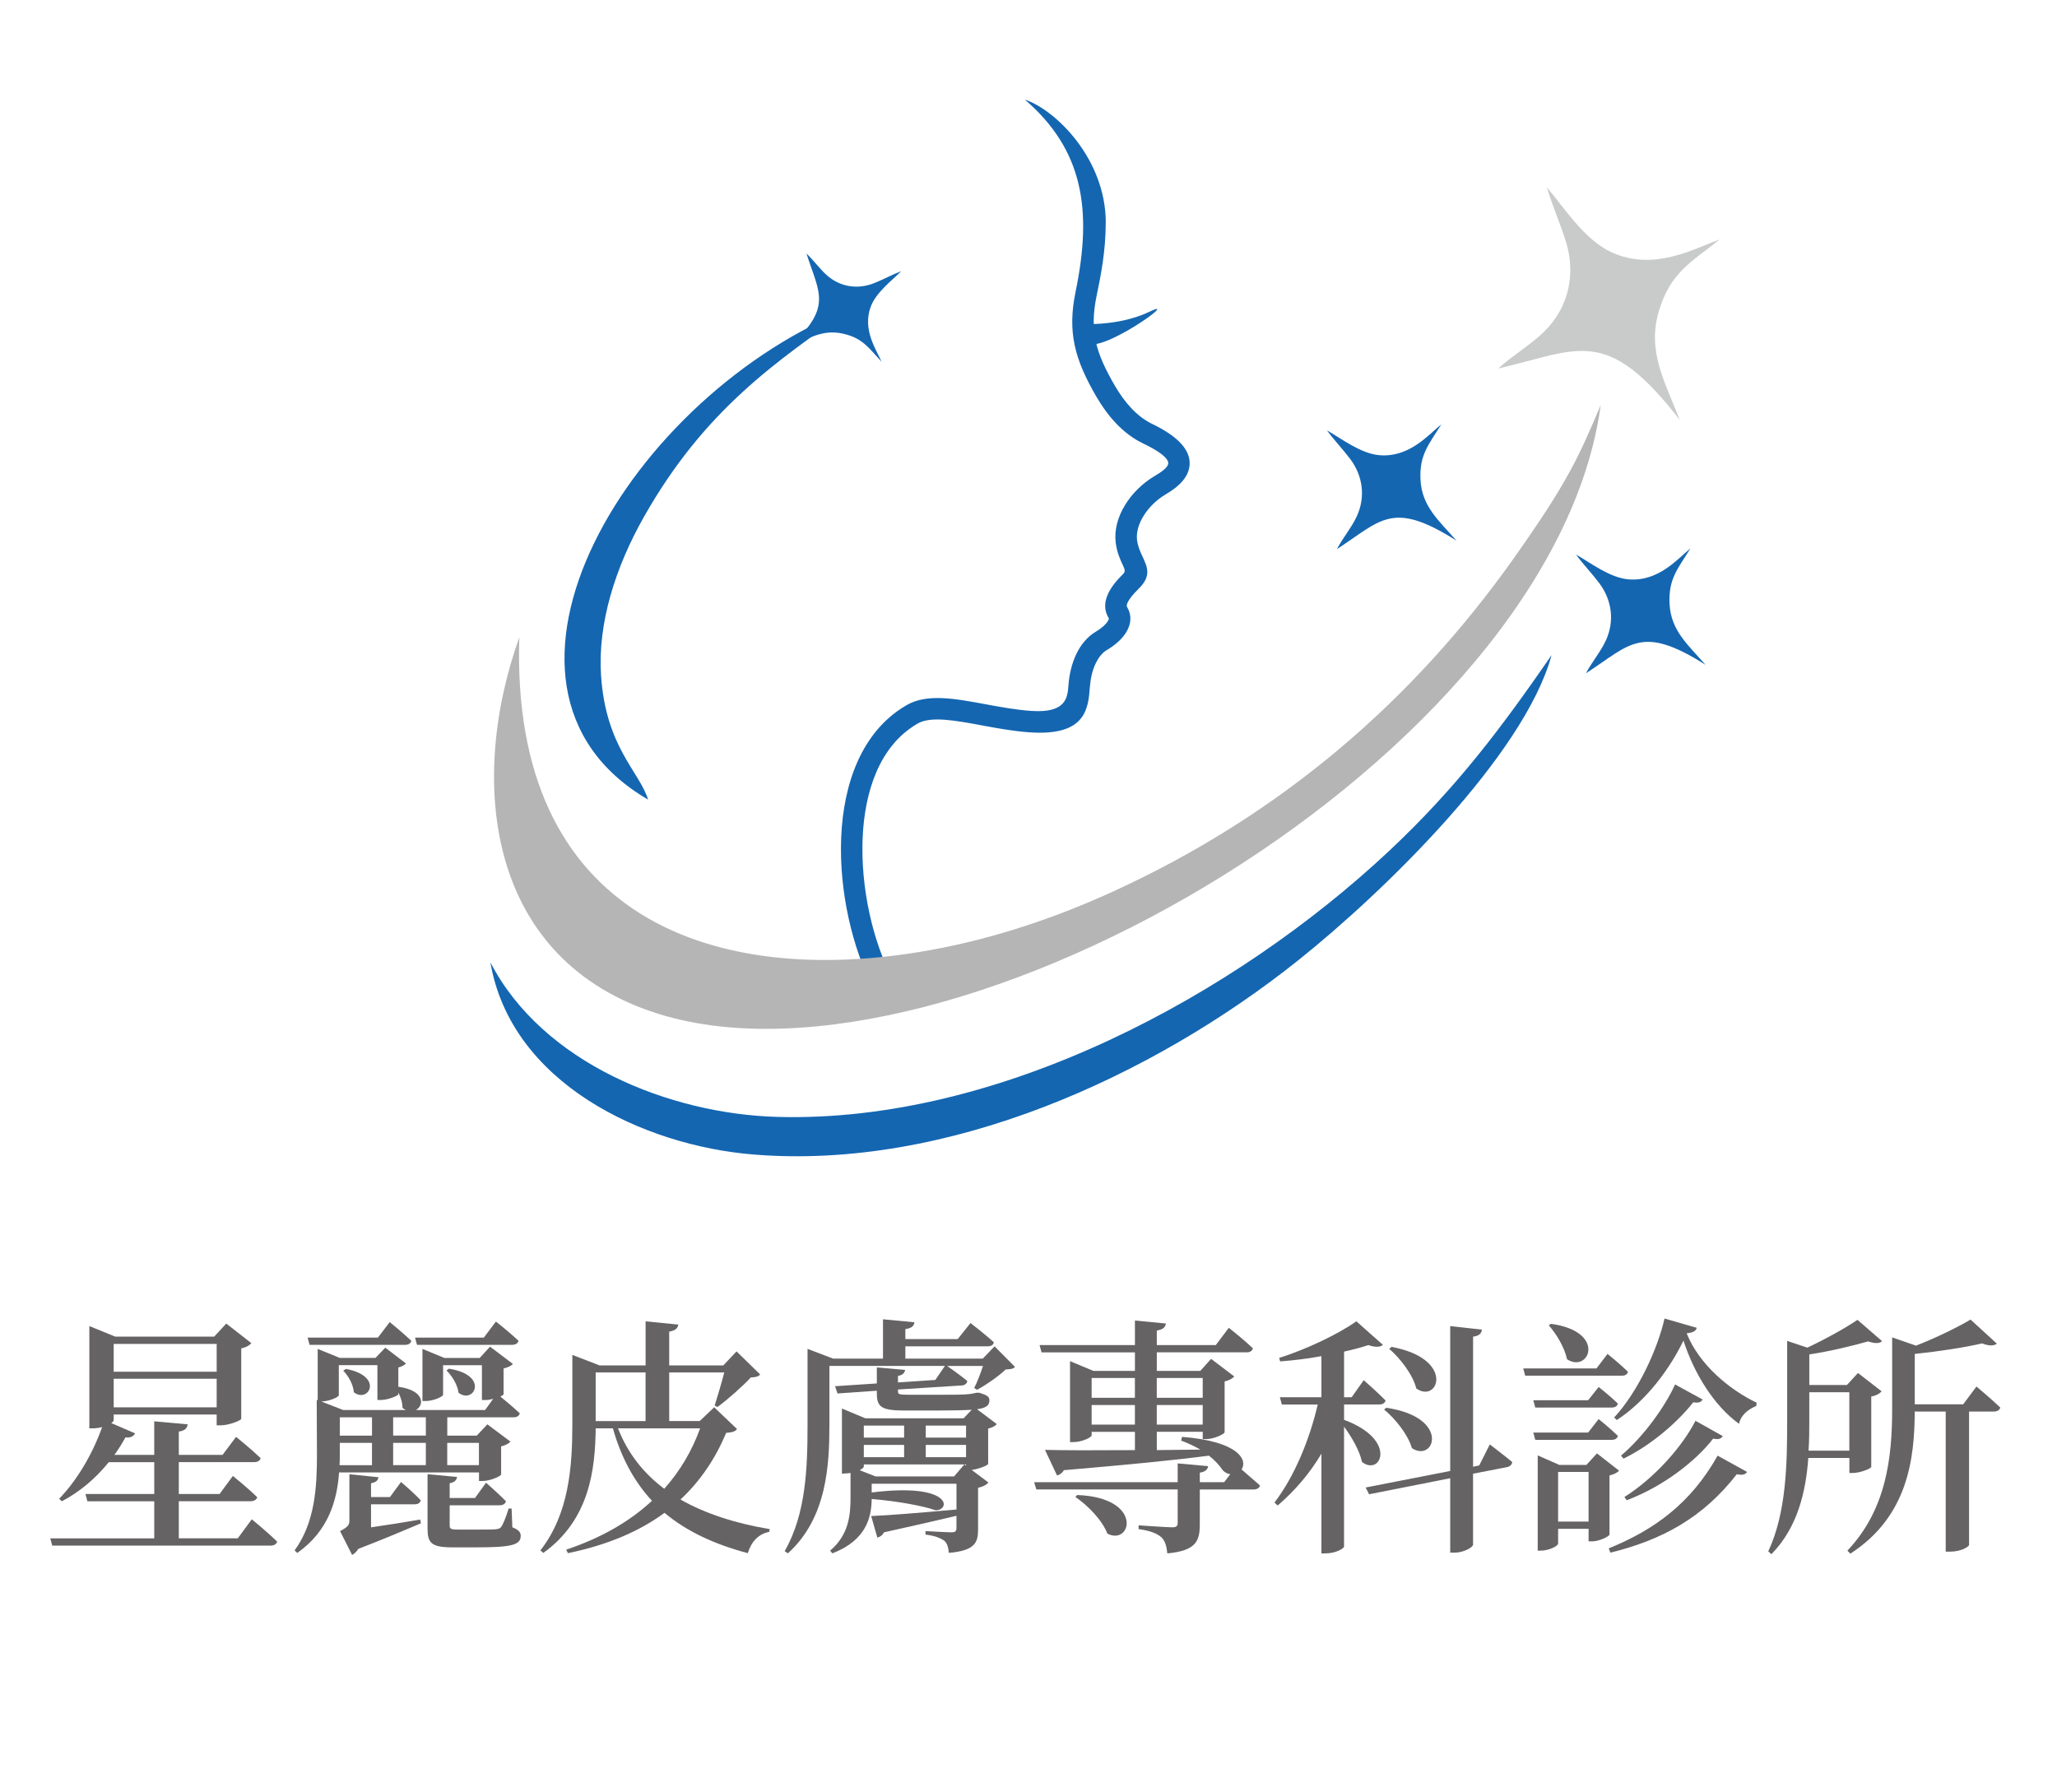 <?xml version="1.0" encoding="UTF-8"?><svg id="_圖層_1" xmlns="http://www.w3.org/2000/svg" viewBox="0 0 1048.82 913.79"><defs><style>.cls-1{fill:#b5b5b6;}.cls-1,.cls-2,.cls-3,.cls-4{stroke-width:0px;}.cls-1,.cls-2,.cls-4{fill-rule:evenodd;}.cls-2{fill:#1466b1;}.cls-3{fill:#656364;}.cls-4{fill:#c9caca;}</style></defs><path class="cls-2" d="m563.79,113.52c0,14.79-2.63,27.55-4.64,37.26-3.74,18.12-.45,29.1,9.28,45.87,4.75,8.19,11.04,15.65,18.95,19.46,13.9,6.69,19.08,13.45,19.2,19.85.13,6.83-5.25,12.03-12.14,16.06-4.7,2.75-8.81,6.78-11.52,11.28-2.39,3.96-3.64,8.2-3.16,12.09.41,3.24,1.6,5.83,2.61,7.99,2.83,6.13,4.78,10.34-1.88,16.9-2.72,2.68-4.67,5.05-5.58,7.04-.43.94-.54,1.67-.26,2.14l.06.08v.04c2.41,4.05,2.1,8.42-.38,12.63-1.9,3.22-5.2,6.33-9.51,8.96-.08.04-.34.22-.4.22-2.36,1.4-4.2,3.74-5.59,6.53-1.8,3.62-2.77,7.91-3.09,12l-.02.21c-.84,11.11-1.92,25.21-30.53,23.3-8.33-.56-16.68-2.1-24.62-3.57-13.65-2.53-25.96-4.81-32.73-.91-1.31.75-2.65,1.63-4.02,2.63-17.23,12.53-24.01,36.13-24.1,60.89-.1,25.43,6.81,51.82,16.76,69.09,1.23,2.13,2.56,4.19,3.99,6.16l-8.88,6.44c-1.53-2.1-3.06-4.5-4.59-7.15-10.81-18.77-18.32-47.26-18.22-74.54.11-27.95,8.15-54.9,28.61-69.77,1.5-1.09,3.17-2.17,5.01-3.23,10.27-5.91,24.44-3.29,40.15-.38,7.57,1.4,15.55,2.88,23.38,3.4,17.76,1.19,18.38-6.84,18.86-13.17l.02-.21c.41-5.38,1.73-11.11,4.2-16.08,2.24-4.5,5.45-8.41,9.82-11.02h0s.29-.18.29-.18c2.77-1.7,4.78-3.5,5.78-5.18.39-.67.56-1.18.44-1.44h-.02s-.03-.05-.03-.05c-2.36-3.91-2.31-8.02-.32-12.37,1.51-3.32,4.23-6.73,7.85-10.3,1.16-1.14.53-2.51-.39-4.49-1.34-2.89-2.93-6.34-3.55-11.26-.81-6.44,1.05-13.11,4.66-19.08,3.63-6.01,9.1-11.39,15.39-15.06,3.79-2.22,6.77-4.53,6.73-6.44-.04-2.34-3.55-5.59-13.02-10.15-10.16-4.89-17.95-13.98-23.67-23.83-11.05-19.04-14.81-32.83-10.53-53.55,8.68-42.01,3.68-72.37-25.88-97.84,15.57,5.14,41.25,30.19,41.25,62.76Z"/><path class="cls-1" d="m264.8,324.92c-26.49,73.96-16.61,165.11,71.54,192.23,150.59,46.34,455.56-131.37,479.82-310.55-11.31,26.56-16.66,39.01-44.29,78.02-51.23,72.35-118.5,130.81-204.88,170.2-27.9,12.72-59.4,23.67-93.14,29.72-109.91,19.7-213.68-16.55-209.06-159.62Z"/><path class="cls-2" d="m384.14,588.68c99.55,8.12,204.01-40.25,277.45-98.75,43.85-34.93,115.51-104.73,129.53-155.87-24.72,35.69-47.44,66.66-83.02,99.99-77.81,72.9-197.92,138.65-311.82,135.45-54.83-1.54-119.58-27.35-146.24-78.81,10.55,61.69,78.02,93.42,134.11,97.99Z"/><path class="cls-4" d="m763.91,187.92c41.34-9.63,55.03-22.21,92.59,26.21-8.08-20.41-16.76-35.42-10.57-55.83,5.87-19.33,16.08-24.42,30.85-36.16-12.34,4.24-33.14,16.57-55.14,6.47-13.89-6.38-24.28-23.03-32.9-33.05,3.07,10.28,6.94,18.69,9.78,27.98,4.96,16.23,1.32,32.86-10.64,45-7.02,7.14-15.8,11.99-23.98,19.36Z"/><path class="cls-2" d="m330.45,407.72c-4.36-14.25-21.61-26.72-24-63.44-1.7-26.15,7.08-54.63,21.92-80.82,30.94-54.58,67.36-79.18,106.82-106.9-113.84,43.77-203.91,193.39-104.74,251.16Z"/><path class="cls-2" d="m549.83,165.07s19.64,1.86,36.37-6.17c16.73-8.03-26.02,22.47-32,15.69-5.98-6.78-4.36-9.53-4.36-9.53Z"/><path class="cls-2" d="m681.67,279.99c22.62-14.67,28.09-25.14,60.97-4.31-9.23-10.46-17.66-17.55-18.36-31.08-.66-12.82,4.34-18.06,10.64-28.26-6.46,5.2-16.23,17.05-31.55,15.76-9.67-.81-19.47-8.52-26.79-12.65,4.06,5.48,8.18,9.67,11.88,14.61,6.46,8.62,7.87,19.35,3.35,29.18-2.65,5.78-6.85,10.57-10.15,16.74Z"/><path class="cls-2" d="m808.66,343.3c22.62-14.67,28.09-25.14,60.97-4.31-9.23-10.46-17.66-17.55-18.36-31.08-.66-12.82,4.34-18.06,10.64-28.26-6.46,5.2-16.23,17.05-31.55,15.76-9.67-.81-19.47-8.52-26.79-12.65,4.06,5.48,8.18,9.67,11.88,14.61,6.46,8.62,7.87,19.35,3.35,29.18-2.65,5.78-6.85,10.57-10.15,16.74Z"/><path class="cls-2" d="m411.21,129.28c6.61,20.79,13.61,27.3-9.68,48.51,10.13-4.97,17.47-10.03,28.18-7.68,10.14,2.22,13.16,7.25,19.78,14.34-2.68-6.15-9.84-16.31-5.55-27.99,2.71-7.38,10.82-13.38,15.6-18.2-5.15,1.99-9.3,4.32-13.94,6.15-8.11,3.2-16.78,2.01-23.49-3.62-3.94-3.31-6.79-7.61-10.9-11.5Z"/><path class="cls-3" d="m128.4,774.7s8.15,6.65,12.91,11.37c-.38,1.41-1.75,2.04-3.51,2.04H26.64l-1-3.71h53.01v-18.91h-34.09l-1-3.71h35.09v-16.23h-23.18c-7.02,8.69-15.16,15.33-23.94,19.94l-1.38-1.28c8.27-8.43,16.67-21.72,21.93-36.55-1.5.38-3.13.64-4.64.64h-1.88v-52.14l13.16,5.37h50.5l6.14-6.65,12.78,9.97c-.75,1.02-2.63,2.17-5.14,2.68v35.91c-.12.89-6.39,3.32-10.4,3.32h-2.13v-5.5h-52.51v2.94c0,.38-.5.89-1.25,1.41l12.16,5.24c-.63,1.41-2.26,2.43-4.89,2.04-1.75,3.2-3.63,6.13-5.64,8.95h20.3v-17.12l17.04,1.53c-.25,1.92-1.25,3.2-4.51,3.71v11.88h22.31l6.89-9.2s7.9,6.39,12.53,10.86c-.38,1.41-1.63,2.04-3.38,2.04h-38.35v16.23h20.8l6.77-9.2s7.77,6.26,12.41,10.86c-.38,1.41-1.75,2.04-3.51,2.04h-36.47v18.91h30.08l7.14-9.71Zm-70.43-89.45v14.18h52.51v-14.18h-52.51Zm52.51,32.33v-14.57h-52.51v14.57h52.51Z"/><path class="cls-3" d="m172.89,750.8c-1,13.8-5.14,29.65-21.3,41.02l-1.38-1.28c10.53-14.44,11.4-32.59,11.4-49.07l-.12-27.73.5.26v-26.2l11.28,4.6h18.17l5.01-5.24,10.53,8.05c-.63.77-2.13,1.66-3.88,2.04v9.84c13.79,1.92,13.16,9.71,8.9,11.88h35.34l4.14-5.75c-1.25.38-2.63.64-3.88.64h-1.88v-17.76h-19.8v15.08c0,.89-4.76,3.2-9.02,3.2h-1.5v-26.58l11.15,4.6h18.05l5.26-5.75,11.66,8.82c-.75.89-2.51,1.79-4.76,2.3v13.16c0,.26-.63.64-1.63,1.15,2.38,1.92,6.89,5.75,9.9,8.56-.38,1.41-1.5,2.04-3.26,2.04h-33.71v9.33h15.04l5.39-5.75,11.78,8.82c-.75.89-2.51,1.92-4.76,2.43v14.31c-.13.89-5.64,3.32-9.4,3.32h-1.88v-4.35h-71.31Zm-15.04-65.05l-1-3.71h35.84l6.02-7.92s6.77,5.5,11.03,9.58c-.38,1.41-1.5,2.04-3.38,2.04h-48.5Zm14.91,25.69c0,.89-4.76,3.07-8.9,3.19l11.15,4.34h31.96c-.63-.25-1.13-.64-1.75-1.15,0-2.56-.88-5.5-2.13-7.8v.89c-.13.89-5.51,2.94-8.9,2.94h-1.75v-17.76h-19.68v15.33Zm.5,30.03c0,1.79,0,3.71-.13,5.62h16.54v-11.37h-16.42v5.75Zm0-18.79v9.33h16.42v-9.33h-16.42Zm15.92,44.34v11.76c7.27-1.02,16.04-2.43,25.06-3.96l.38,1.92c-6.64,2.81-18.67,7.92-31.96,13.04-.88,1.53-2.13,2.56-3.13,3.07l-6.14-12.14c4.14-2.17,4.76-3.2,4.76-5.37v-23.64l14.79,1.53c-.12,1.53-1.13,2.56-3.76,3.07v7.03h9.65l5.64-7.67s6.39,5.37,10.03,9.33c-.25,1.41-1.5,2.04-3.13,2.04h-22.18Zm-12.78-69.01c19.67,3.71,11.4,17.76,4.01,11.88-.25-3.96-2.88-8.43-5.39-10.99l1.38-.89Zm40.73,24.66h-16.67v9.33h16.67v-9.33Zm-16.67,24.41h16.67v-11.37h-16.67v11.37Zm12.16-61.34l-1-3.71h35.09l6.14-8.18s7.14,5.62,11.53,9.84c-.38,1.41-1.63,2.04-3.38,2.04h-48.37Zm48.62,93.03c3.26,1.28,4.26,2.56,4.26,4.34,0,4.73-4.76,5.88-23.06,5.88h-11.78c-10.78,0-12.66-2.3-12.66-9.58v-27.73l15.04,1.41c-.25,1.66-1.38,2.81-3.76,3.19v7.54h12.91l5.64-7.79s6.27,5.5,10.15,9.46c-.38,1.41-1.63,2.04-3.26,2.04h-25.44v10.35c0,1.53.5,2.04,4.14,2.04h10.15c4.01,0,7.77,0,9.02-.13,1.38-.13,2.26-.38,2.88-1.15,1-1.28,2.51-4.98,3.88-9.46h1.5l.38,9.58Zm-32.33-80.89c20.93,3.32,12.66,18.4,4.89,12.27-.5-4.09-3.38-8.69-6.14-11.37l1.25-.89Zm-.88,37.83v11.37h16.17v-11.37h-16.17Z"/><path class="cls-3" d="m375.78,728.69c-1,1.28-2.38,1.66-5.51,1.92-5.51,13.03-13.03,24.41-23.31,33.99,13.03,7.41,28.57,12.27,45.49,15.08l-.25,1.41c-5.39,1.02-9.15,4.98-10.9,10.86-16.79-4.47-31.08-10.99-42.48-20.57-12.66,9.33-28.82,16.36-49.25,20.57l-.88-1.79c17.67-5.88,32.33-14.31,43.74-24.92-8.77-9.46-15.54-21.47-19.93-36.93h-8.77c-.25,20.7-3.01,46.52-26.69,63.51l-1.5-1.28c14.54-18.66,16.29-42.43,16.29-64.66v-35.02l13.91,5.37h23.44v-22.49l16.67,1.66c-.25,1.79-1.38,3.07-4.64,3.58v17.25h27.57l6.77-7.16,12.03,11.76c-.75,1.02-2.13,1.41-4.76,1.53-4.14,4.47-11.91,11.37-17.04,15.08l-1.38-.77c1.38-4.34,3.51-11.5,4.89-16.87h-28.07v24.79h15.54l7.39-7.03,11.66,11.12Zm-72.06-28.88v24.79h25.44v-24.79h-25.44Zm11.4,28.5c5.01,12.91,13.16,23,23.56,30.8,8.15-9.07,14.16-19.42,18.3-30.8h-41.86Z"/><path class="cls-3" d="m517.51,697c-.88,1.02-2.26,1.15-4.76,1.28-3.51,3.45-10.03,7.92-14.54,10.35l-1.5-.89c1.5-2.81,3.26-7.54,4.51-11.25h-18.3c1.88,1.28,7.02,4.98,10.28,7.67-.12,1.41-1.5,2.3-3.13,2.3l-32.21,2.04v.89c0,1.41.25,1.79,5.14,1.79h14.91c5.51,0,11.15,0,13.16-.13,1.38,0,2.76-.26,3.63-.26.88-.13,2.51-.51,3.38-.64h1.13l.5.13c3.63,1.15,4.76,1.92,4.76,3.71,0,2.56-1.38,3.83-6.27,4.6l10.03,7.54c-.63.89-2.26,1.79-4.39,2.3v18.02c-.12.77-5.01,2.68-8.4,3.07l8.52,6.39c-.75,1.02-2.63,2.17-5.26,2.68v21.34c0,6.77-1.75,10.74-14.91,11.88-.25-2.68-.75-4.86-2.38-6.26-1.75-1.15-4.26-2.43-9.52-3.07v-1.79s10.9.64,13.28.64c2,0,2.51-.64,2.51-2.3v-6.13c-9.78,2.3-21.81,5.11-36.97,8.43-.75,1.53-2.13,2.43-3.38,2.68l-3.13-10.99c7.77-.26,24.94-1.66,43.49-3.32v-13.16h-43.24v4.47c40.85-5.11,40.48,9.07,32.58,9.07-6.14-2.17-18.92-4.6-32.58-5.75-.12,9.07-2.51,20.96-20.05,27.73l-1.13-1.41c9.4-7.92,10.4-17.89,10.4-26.96v-12.65c-.88.13-1.88.26-2.76.26l-1.63.13v-33.23l11.91,4.98h50.13l4.14-4.34c-4.26.25-10.28.38-18.55.38h-15.79c-11.91,0-14.04-1.92-14.04-8.82v-1.28l-20.05,1.41-1.25-3.71,21.3-1.41v-8.18l14.41,1.28c-.25,1.66-1.38,2.68-3.63,3.07v3.32l19.05-1.28,4.89-7.16h-58.9v29.65c0,20.96-1.25,47.92-21.18,65.94l-1.63-1.15c10.9-18.91,11.66-42.68,11.66-64.66v-38.46l13.03,4.98h25.44v-20.06l16.04,1.53c-.25,1.79-1.38,3.07-4.64,3.45v5.11h26.69l6.52-8.18s7.52,5.75,11.91,9.84c-.25,1.41-1.38,2.04-3.26,2.04h-41.86v6.26h39.48l6.01-6.26,10.4,10.48Zm-24.94,50.35v-.64h-52.13v1.15c0,.38-.88,1.15-2.13,1.79l8.15,3.19h39.98l5.26-6.13.88.64Zm-52.13-20.45v6.13h20.55v-6.13h-20.55Zm20.55,16.1v-6.26h-20.55v6.26h20.55Zm11.03-16.1v6.13h20.55v-6.13h-20.55Zm0,16.1h20.55v-6.26h-20.55v6.26Z"/><path class="cls-3" d="m602.72,732.65c29.2,2.3,33.46,12.01,30.33,16.61,2.51,2.17,6.52,5.62,9.4,8.18-.38,1.41-1.63,2.04-3.38,2.04h-27.32v17.64c0,8.69-1.88,13.55-16.54,14.95-.38-3.58-1.13-6.39-3.01-8.18-2.13-1.92-5.39-3.32-11.65-4.22v-1.92s14.41,1.02,17.17,1.02c2.13,0,2.76-.64,2.76-2.3v-17h-72.06l-1.13-3.71h73.19v-9.58l15.54,1.41c-.38,1.92-1.5,2.81-4.26,3.32v4.86h12.41l3.13-4.09c-1.38-.13-2.63-.77-3.88-2.04-1.63-2.43-3.88-4.98-7.02-7.41-17.42,2.3-40.98,4.6-73.94,7.41-.88,1.53-2.26,2.43-3.51,2.68l-6.14-13.04c9.52.26,25.94.26,45.87.13v-9.33h-22.06v1.79c0,1.02-4.89,3.45-9.4,3.45h-1.63v-41.28l11.91,4.98h21.18v-9.46h-47.62l-1-3.71h48.62v-12.52l15.79,1.53c-.25,1.79-1.38,3.07-4.64,3.58v7.41h30.08l6.64-8.82s7.77,6.13,12.28,10.48c-.38,1.41-1.5,2.04-3.26,2.04h-45.74v9.46h22.18l5.51-6.13,11.78,8.95c-.75,1.02-2.63,2.04-4.89,2.56v25.94c-.12.89-5.51,3.45-9.27,3.45h-1.88v-3.71h-23.43v9.33l22.18-.26c-2.88-1.66-6.02-3.19-9.78-4.6l.5-1.92Zm-53.51,29.65c34.09,1.28,27.7,26.07,15.41,19.68-2.63-6.9-10.03-14.44-16.29-18.66l.88-1.02Zm7.39-59.68v10.1h22.06v-10.1h-22.06Zm22.06,23.77v-9.97h-22.06v9.97h22.06Zm11.15-23.77v10.1h23.43v-10.1h-23.43Zm23.43,23.77v-9.97h-23.43v9.97h23.43Z"/><path class="cls-3" d="m685.3,723.96c27.7,10.22,18.67,29.01,9.15,21.47-1.25-5.88-5.26-12.65-9.15-18.02v61.21c0,.77-3.88,3.45-9.65,3.45h-1.88v-50.86c-5.89,9.97-13.41,18.79-22.31,26.45l-1.63-1.53c10.28-13.42,17.92-32.2,22.06-49.97h-18.3l-1-3.71h21.18v-20.96c-6.89,1.28-14.16,2.17-21.05,2.68l-.5-1.79c14.04-4.34,30.83-12.52,39.35-18.66l13.54,12.01c-1.25,1.15-3.76,1.41-7.39.13-3.51,1.15-7.77,2.3-12.41,3.32v23.26h3.88l6.14-8.69s7.02,6.13,11.15,10.35c-.38,1.41-1.63,2.04-3.38,2.04h-17.79v7.79Zm74.31,12.52s7.02,5.37,11.4,8.95c0,1.41-1.25,2.43-2.76,2.68l-17.17,3.32v36.17c0,1.41-5.01,4.09-9.27,4.09h-2.38v-37.95l-41.36,8.18-1.75-3.45,43.11-8.43v-73.86l16.17,1.79c-.25,1.79-1.25,3.19-4.51,3.58v66.32l3.13-.64,5.39-10.73Zm-52.76-18.66c33.08,4.86,24.56,28.24,13.03,20.57-1.88-6.77-8.4-14.95-14.16-19.68l1.13-.89Zm2.63-31.05c32.71,6.01,23.94,29.14,12.66,21.21-1.75-7.03-8.15-15.34-13.79-20.19l1.13-1.02Z"/><path class="cls-3" d="m819.64,690.35s6.52,5.24,10.4,9.07c-.25,1.41-1.38,2.04-3.13,2.04h-49.25l-1-3.71h37.35l5.64-7.41Zm-9.9,23.64l5.39-6.77s6.01,4.73,9.77,8.43c-.25,1.41-1.5,2.04-3.13,2.04h-38.97l-1-3.71h27.95Zm5.39,9.58s6.01,4.86,9.77,8.56c-.25,1.41-1.5,2.04-3.13,2.04h-38.97l-1-3.71h27.95l5.39-6.9Zm5.51,58.91c-.12.89-5.26,3.45-8.77,3.45h-1.88v-6.39h-15.54v7.54c0,1.15-4.51,3.58-8.9,3.58h-1.5v-48.56l11.03,4.86h13.79l5.39-5.88,11.28,8.82c-.75.89-2.63,1.92-4.89,2.43v30.16Zm-29.83-107.47c28.82,3.96,19.3,25.56,8.15,18.02-1.13-5.88-5.51-13.04-9.27-17.25l1.13-.77Zm19.17,100.83v-25.3h-15.54v25.3h15.54Zm10.28,13.67c23.31-9.46,41.86-23,55.52-47.28l15.04,8.31c-.88,1.28-2.26,1.79-5.26,1.15-17.17,22.11-37.97,33.48-64.42,40l-.88-2.17Zm75.44-74.25l-.25,1.66c-4.64,1.92-7.9,4.98-8.77,9.07-12.66-9.2-22.68-25.18-28.32-42.43-7.02,14.44-18.8,30.54-33.96,40.51l-1.38-1.28c12.28-13.29,22.18-35.01,25.69-50.48l16.42,4.73c-.38,1.53-1.63,2.43-5.14,2.81,6.39,15.97,21.81,28.75,35.72,35.4Zm-69.18,26.96c11.53-9.71,22.56-25.17,27.57-36.29l14.04,7.67c-.75,1.28-1.88,1.92-4.76,1.41-7.64,9.71-20.93,21.6-35.59,28.75l-1.25-1.53Zm1.75,21.09c15.41-9.71,29.58-25.81,36.22-38.85l13.91,7.8c-.88,1.28-1.88,1.92-4.89,1.28-8.9,11.5-25.44,24.41-44.11,31.44l-1.13-1.66Z"/><path class="cls-3" d="m922.02,743.39c-1.25,17.12-5.39,35.4-18.8,49.07l-1.63-1.41c9.27-19.81,9.65-44.6,9.65-67.09v-40.25l10.28,3.45c9.52-4.47,19.8-10.22,25.57-14.18l12.53,10.86c-1.25,1.28-3.63,1.28-7.14.13-7.52,2.17-19.05,4.98-29.95,6.65v15.59h19.17l5.64-6.13,12.03,9.33c-.75,1.02-2.63,2.17-5.26,2.68v35.91c-.12.77-5.64,3.07-9.4,3.07h-1.75v-7.67h-20.93Zm.5-33.48v14.44c0,4.86,0,9.97-.38,15.33h20.8v-29.78h-20.43Zm85.22-2.94s7.52,6.26,12.16,10.73c-.38,1.41-1.63,2.04-3.38,2.04h-12.53v67.99c0,.77-3.76,3.45-9.78,3.45h-2.13v-71.44h-15.79c-.12,23.9-3.38,53.42-32.83,72.46l-1.5-1.53c19.67-20.83,22.81-46.9,22.81-72.2v-36.55l12.16,4.22c10.53-4.09,21.55-9.58,27.82-13.29l13.41,12.27c-1.38,1.15-4.01,1.28-7.52-.13-8.77,2.04-21.93,4.09-34.34,5.37v25.69h24.69l6.77-9.07Z"/></svg>